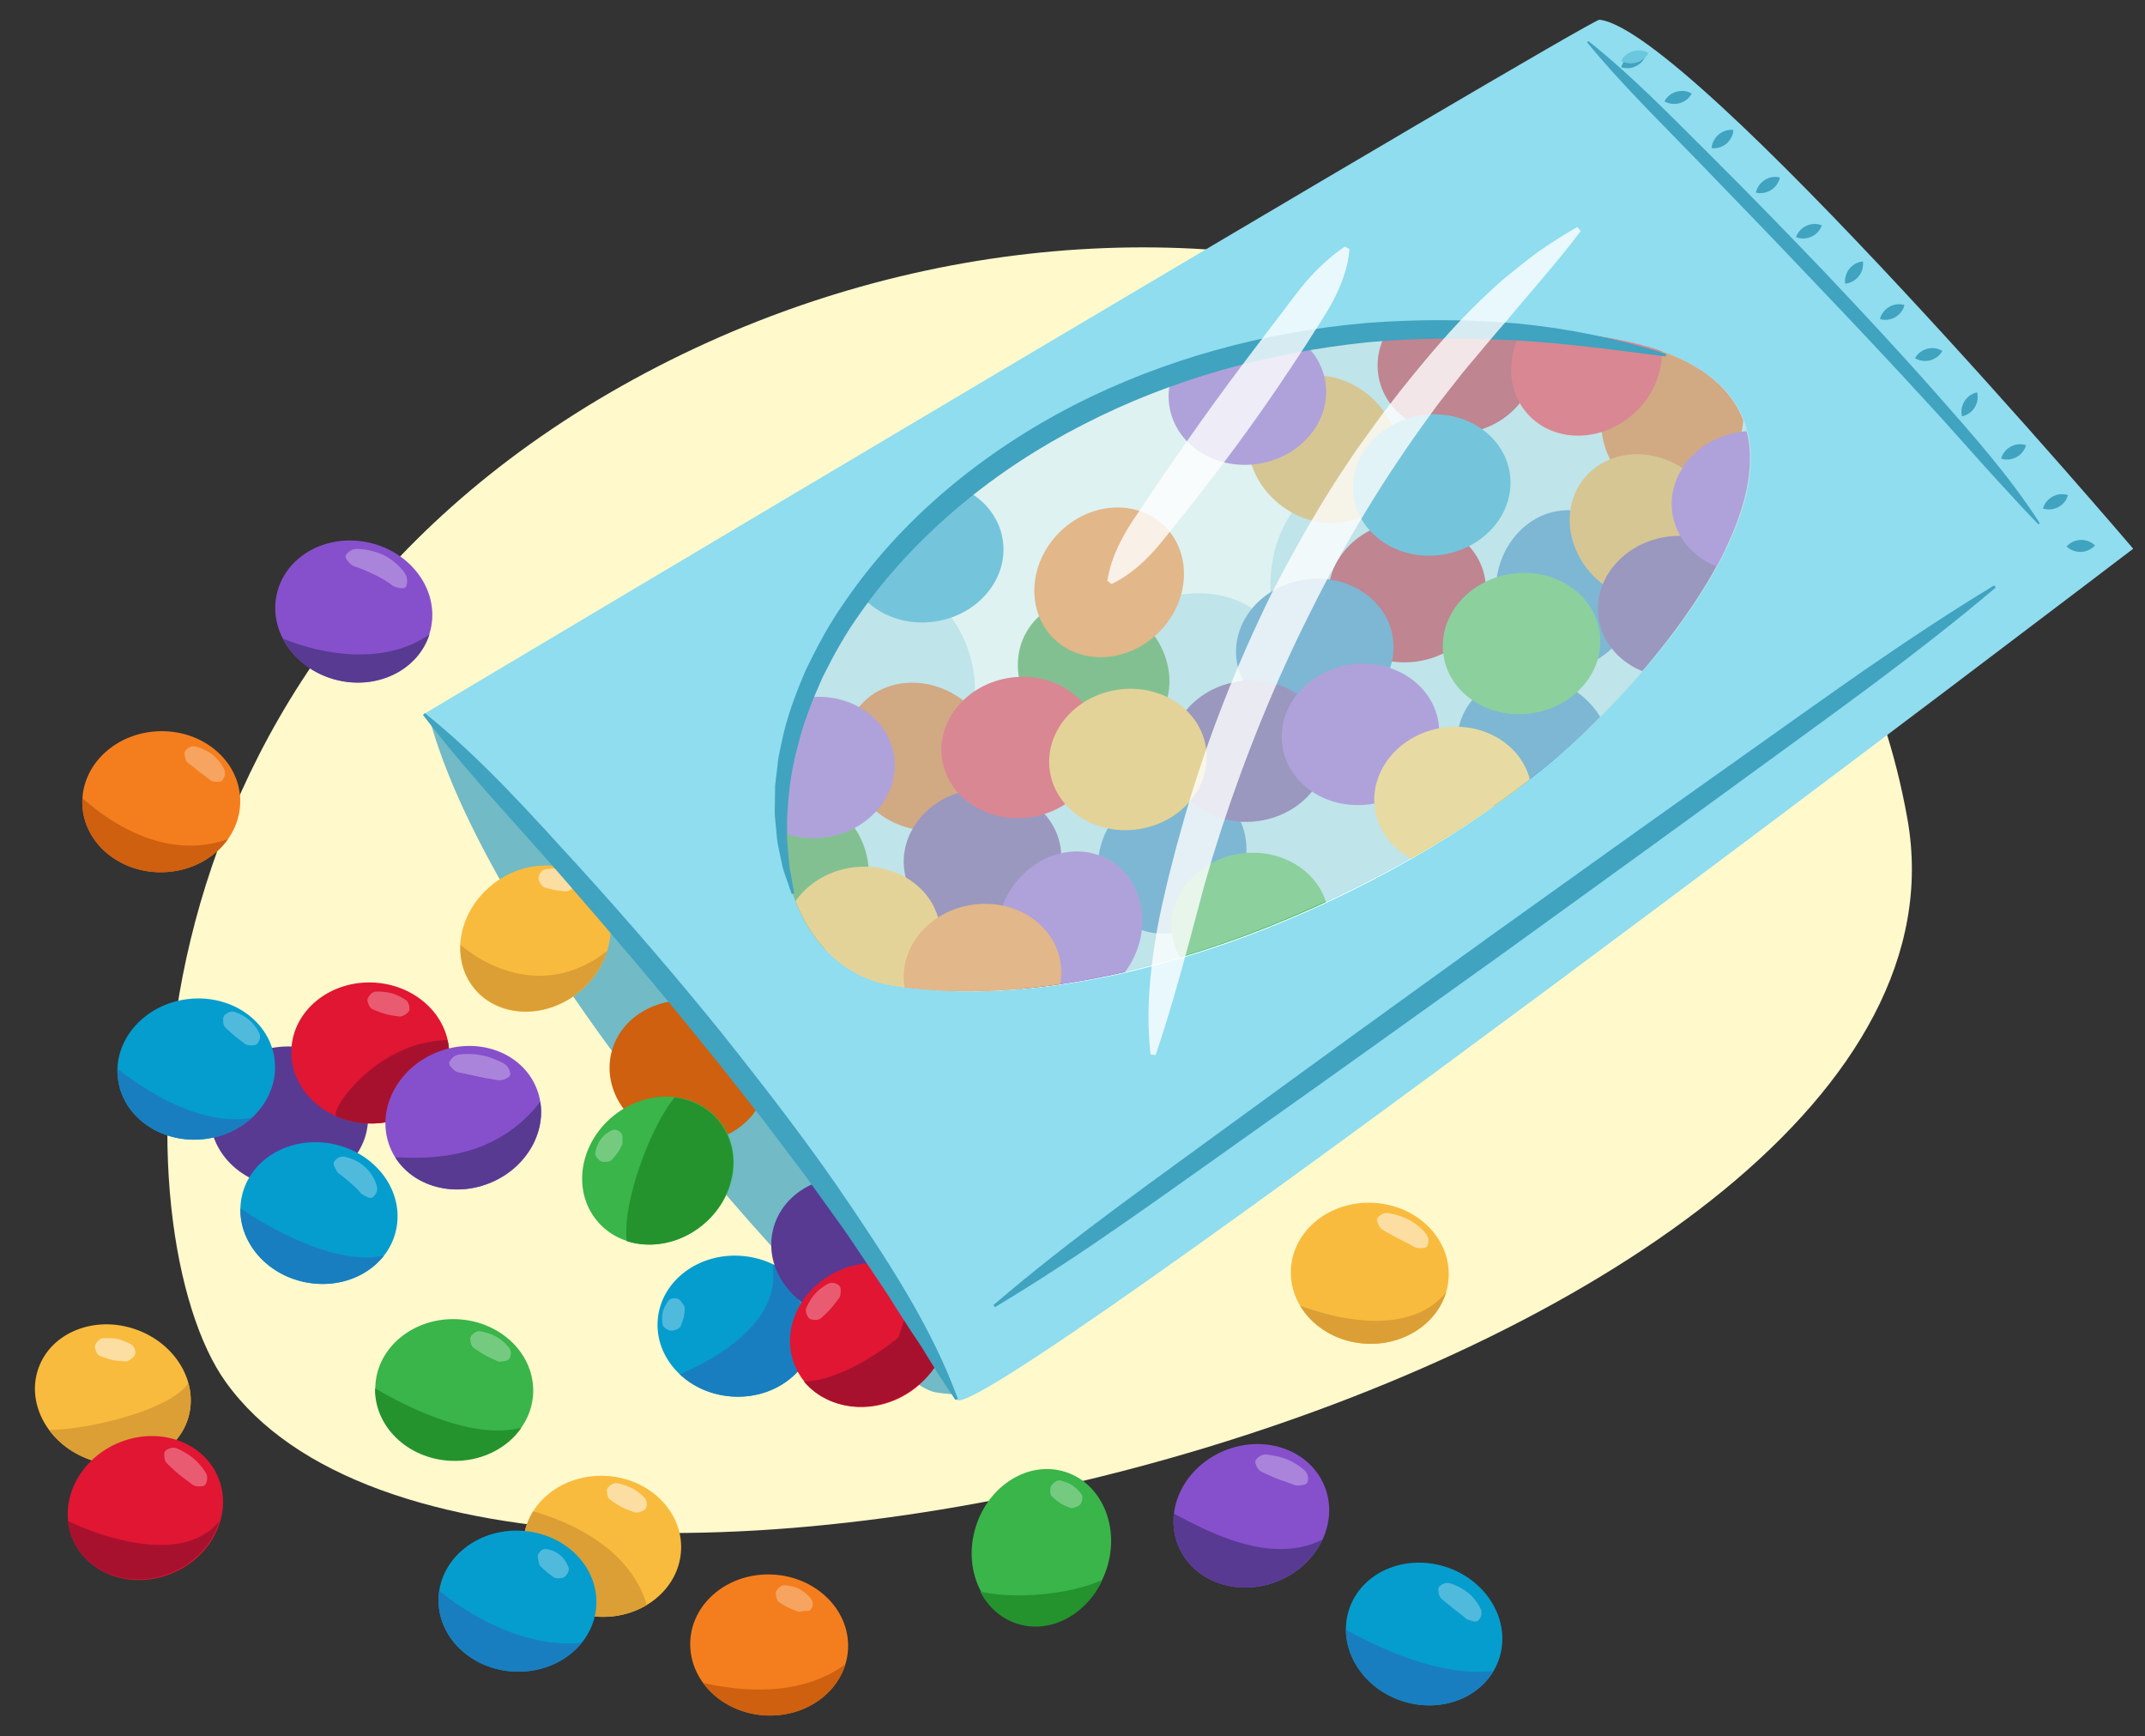 <?xml version="1.0" encoding="utf-8"?>
<!-- Generator: Adobe Illustrator 24.3.0, SVG Export Plug-In . SVG Version: 6.00 Build 0)  -->
<svg version="1.1" xmlns="http://www.w3.org/2000/svg" xmlns:xlink="http://www.w3.org/1999/xlink" x="0px" y="0px" width="360px"
	 height="291.38px" viewBox="0 0 360 291.38" style="enable-background:new 0 0 360 291.38;" xml:space="preserve">
<rect x="0" y="0" width="360" height="291.38" fill="#333333" stroke="none"/>
<g id="manu7_08-03bg">
	<path style="fill:#FFF9CC;" d="M37.85,231.86C20.66,207.83,17.24,113.89,104.3,64.79s199.64-18.49,215.83,72.65
		S83.86,296.18,37.85,231.86z"/>
</g>
<g id="manu7_08-03art">
	<g>
		
			<ellipse transform="matrix(0.052 -0.999 0.999 0.052 -163.557 346.89)" style="fill:#F9BB3D;" cx="101.01" cy="259.63" rx="11.83" ry="13.25"/>
		<g>
			<defs>
				
					<ellipse id="manu7_08-03SVGID_1_" transform="matrix(0.052 -0.999 0.999 0.052 -163.557 346.89)" cx="101.01" cy="259.63" rx="11.83" ry="13.25"/>
			</defs>
			<clipPath id="manu7_08-03SVGID_2_">
				<use xlink:href="#manu7_08-03SVGID_1_"  style="overflow:visible;"/>
			</clipPath>
			<path style="clip-path:url(#manu7_08-03SVGID_2_);fill:#DB9F35;" d="M84.03,252.38c0,0,21.29,2.72,24.84,18.1
				c2.79,12.07-19.64,3.31-21.06-0.24C86.4,266.7,81.67,254.99,84.03,252.38z"/>
		</g>
		<g style="opacity:0.52;">
			<path style="fill:#FFFFFF;" d="M102.01,249.62c1.13-1.14,1.62-0.67,2.26-0.57c0.61,0.17,1.21,0.38,1.78,0.67
				c0.57,0.29,1.09,0.68,1.6,1.12c0.24,0.23,0.53,0.43,0.72,0.75c0.17,0.34,0.28,0.83,0.03,1.54l-0.31,0.31
				c-0.36,0.16-0.6,0.24-0.81,0.31c-0.21,0.05-0.4,0.1-0.54,0.08c-0.3-0.02-0.51-0.17-0.79-0.25c-0.51-0.2-1.04-0.39-1.55-0.65
				c-0.51-0.26-0.99-0.57-1.48-0.91c-0.46-0.4-1.08-0.41-1.06-2L102.01,249.62z"/>
		</g>
	</g>
	<path style="fill:#71BAC6;" d="M163.02,229.9c0,0,4.01,5.37-6.01,3.74c-10.03-1.63-72.48-69.76-84.66-112.09
		c-2.56-13.61,90.52,98.92,90.52,98.92L163.02,229.9z"/>
	<g>
		
			<ellipse transform="matrix(0.085 -0.996 0.996 0.085 -108.409 326.772)" style="fill:#059DCE;" cx="123.63" cy="222.38" rx="11.83" ry="13.25"/>
		<g>
			<defs>
				
					<ellipse id="manu7_08-03SVGID_3_" transform="matrix(0.085 -0.996 0.996 0.085 -108.409 326.772)" cx="123.63" cy="222.38" rx="11.83" ry="13.25"/>
			</defs>
			<clipPath id="manu7_08-03SVGID_4_">
				<use xlink:href="#manu7_08-03SVGID_3_"  style="overflow:visible;"/>
			</clipPath>
			<path style="clip-path:url(#manu7_08-03SVGID_4_);fill:#197EBF;" d="M111.59,231.63c0,0,18.65-6.32,18.17-17.8
				c-0.48-11.48,9.52,17.87,8.28,18.15c-1.24,0.29-16.12,8.31-18.9,6.78C116.36,237.25,111.59,231.63,111.59,231.63z"/>
		</g>
		<g style="opacity:0.3;">
			<path style="fill:#FFFFFF;" d="M112.4,223.27c-1.45-0.58-1.16-1.07-1.26-1.57c-0.03-0.5-0.02-1.01,0.1-1.51
				c0.12-0.5,0.34-0.98,0.63-1.46c0.16-0.23,0.28-0.49,0.55-0.68c0.28-0.17,0.72-0.29,1.41-0.08l0.35,0.26
				c0.43,0.58,0.63,0.84,0.71,1.08c0.06,0.21,0,0.37,0.01,0.56c-0.03,0.37-0.05,0.76-0.13,1.14c-0.09,0.38-0.23,0.77-0.39,1.16
				c-0.23,0.4-0.04,0.8-1.54,1.13L112.4,223.27z"/>
		</g>
	</g>
	
		<ellipse transform="matrix(0.329 -0.944 0.944 0.329 -208.185 174.99)" style="fill:#F9BB3D;" cx="19.02" cy="233.97" rx="11.59" ry="13.25"/>
	<g>
		<defs>
			
				<ellipse id="manu7_08-03SVGID_5_" transform="matrix(0.329 -0.944 0.944 0.329 -208.185 174.99)" cx="19.02" cy="233.97" rx="11.59" ry="13.25"/>
		</defs>
		<clipPath id="manu7_08-03SVGID_6_">
			<use xlink:href="#manu7_08-03SVGID_5_"  style="overflow:visible;"/>
		</clipPath>
		<path style="clip-path:url(#manu7_08-03SVGID_6_);fill:#DB9F35;" d="M6.1,239.47c1.42,1.89,25.08-2.13,26.26-8.99
			c1.18-6.86,5.91,12.78-2.6,15.85c-8.52,3.08-18.93,5.91-21.06,1.18S6.1,239.47,6.1,239.47z"/>
	</g>
	
		<ellipse transform="matrix(0.052 -0.999 0.999 0.052 -141.35 226.111)" style="fill:#583A93;" cx="48.47" cy="187.54" rx="11.83" ry="13.25"/>
	<path style="fill:#E01633;" d="M75.37,177.39c-0.34,6.52-6.54,11.5-13.85,11.12c-4.14-0.22-7.75-2.11-10.04-4.9
		c-1.75-2.13-2.72-4.78-2.57-7.61c0.34-6.52,6.54-11.5,13.85-11.12C70.06,165.27,75.71,170.87,75.37,177.39z"/>
	
		<ellipse transform="matrix(0.23 -0.973 0.973 0.23 -85.907 250.823)" style="fill:#CE600F;" cx="115.48" cy="179.68" rx="11.83" ry="13.25"/>
	
		<ellipse transform="matrix(0.301 -0.954 0.954 0.301 -125.712 348.102)" style="fill:#39B54A;" cx="174.73" cy="259.85" rx="13.25" ry="11.53"/>
	
		<ellipse transform="matrix(0.779 -0.627 0.627 0.779 -78.89 91.203)" style="fill:#F9BB3D;" cx="89.88" cy="157.46" rx="13.25" ry="11.59"/>
	
		<ellipse transform="matrix(0.307 -0.952 0.952 0.307 -95.303 417.449)" style="fill:#059DCE;" cx="238.88" cy="274.14" rx="11.83" ry="13.25"/>
	
		<ellipse transform="matrix(0.208 -0.978 0.978 0.208 -156.795 213.58)" style="fill:#059DCE;" cx="53.56" cy="203.67" rx="11.83" ry="13.25"/>
	
		<ellipse transform="matrix(0.993 -0.116 0.116 0.993 -20.617 5.044)" style="fill:#059DCE;" cx="32.97" cy="179.43" rx="13.25" ry="11.83"/>
	
		<ellipse transform="matrix(0.928 -0.373 0.373 0.928 -79.728 96.868)" style="fill:#8650CC;" cx="210.07" cy="254.15" rx="13.25" ry="11.83"/>
	
		<ellipse transform="matrix(0.226 -0.974 0.974 0.226 -93.72 301.073)" style="fill:#583A93;" cx="142.69" cy="209.54" rx="11.83" ry="13.25"/>
	
		<ellipse transform="matrix(0.914 -0.407 0.407 0.914 -100.767 31.744)" style="fill:#E01633;" cx="24.3" cy="252.96" rx="13.25" ry="11.83"/>
	<g>
		<defs>
			
				<ellipse id="manu7_08-03SVGID_7_" transform="matrix(0.208 -0.978 0.978 0.208 -156.795 213.58)" cx="53.56" cy="203.67" rx="11.83" ry="13.25"/>
		</defs>
		<clipPath id="manu7_08-03SVGID_8_">
			<use xlink:href="#manu7_08-03SVGID_7_"  style="overflow:visible;"/>
		</clipPath>
		<path style="clip-path:url(#manu7_08-03SVGID_8_);fill:#197EBF;" d="M39.18,201.92c1.42,1.18,20.15,14.08,29.14,6.98
			c3.29-2.59-2.24,9.58-8.52,10.65C44.43,222.15,28.84,193.3,39.18,201.92z"/>
	</g>
	<g>
		<defs>
			
				<ellipse id="manu7_08-03SVGID_9_" transform="matrix(0.307 -0.952 0.952 0.307 -95.303 417.449)" cx="238.88" cy="274.14" rx="11.83" ry="13.25"/>
		</defs>
		<clipPath id="manu7_08-03SVGID_10_">
			<use xlink:href="#manu7_08-03SVGID_9_"  style="overflow:visible;"/>
		</clipPath>
		<path style="clip-path:url(#manu7_08-03SVGID_10_);fill:#197EBF;" d="M221.83,270.89c2.13,1.66,19.87,12.81,32.17,8.79
			s-10.17,17.82-13.72,15.22c-3.55-2.6-18.22-8.04-18.22-12.07S221.83,270.89,221.83,270.89z"/>
	</g>
	<g>
		<defs>
			
				<ellipse id="manu7_08-03SVGID_11_" transform="matrix(0.993 -0.116 0.116 0.993 -20.617 5.044)" cx="32.97" cy="179.43" rx="13.25" ry="11.83"/>
		</defs>
		<clipPath id="manu7_08-03SVGID_12_">
			<use xlink:href="#manu7_08-03SVGID_11_"  style="overflow:visible;"/>
		</clipPath>
		<path style="clip-path:url(#manu7_08-03SVGID_12_);fill:#197EBF;" d="M15.44,175.7c0,0,18.33,18.1,31.58,10.05
			c11.14-6.76-11,12.18-21.88,8.99C20.67,193.43,15.44,175.7,15.44,175.7z"/>
	</g>
	<g>
		<path style="fill:none;" d="M52.54,184.74c3.62-3.36,16.55-8.57,22.58-10.2c-1.15-5.23-6.15-9.33-12.36-9.65
			c-7.31-0.38-13.51,4.59-13.85,11.12c-0.15,2.83,0.83,5.48,2.57,7.61C51.81,184.01,52.16,184.38,52.54,184.74z"/>
		<path style="fill:#A8112E;" d="M61.52,188.51c7.31,0.38,13.51-4.59,13.85-11.12c0.05-0.98-0.05-1.93-0.25-2.85
			c-12,0.13-20.12,12.16-18.62,12.81C58.03,188.01,59.72,188.42,61.52,188.51z"/>
	</g>
	<g>
		
			<ellipse transform="matrix(0.928 -0.373 0.373 0.928 -64.382 42.638)" style="fill:#8650CC;" cx="77.82" cy="187.44" rx="13.25" ry="11.83"/>
		<g>
			<defs>
				
					<ellipse id="manu7_08-03SVGID_13_" transform="matrix(0.928 -0.373 0.373 0.928 -64.382 42.638)" cx="77.82" cy="187.44" rx="13.25" ry="11.83"/>
			</defs>
			<clipPath id="manu7_08-03SVGID_14_">
				<use xlink:href="#manu7_08-03SVGID_13_"  style="overflow:visible;"/>
			</clipPath>
			<path style="clip-path:url(#manu7_08-03SVGID_14_);fill:#583A93;" d="M64.89,194.47c-0.12-1.43,19.04,4.3,28.51-13.88
				c8.17-15.7-4.73,24.56-10.65,23.15S65.84,205.82,64.89,194.47z"/>
		</g>
	</g>
	<g>
		<path style="fill:none;" d="M36.83,255.25c0.75-2.52,0.68-5.21-0.42-7.68c-2.66-5.97-10.23-8.39-16.91-5.42
			c-5.55,2.47-8.73,7.88-8.13,13.06C16.52,255.64,30.56,262.9,36.83,255.25z"/>
		<path style="fill:#A8112E;" d="M11.36,255.22c0.12,1.06,0.39,2.11,0.84,3.13c2.66,5.97,10.23,8.39,16.91,5.42
			c3.92-1.74,6.65-4.96,7.71-8.52C30.56,262.9,16.51,257.69,11.36,255.22z"/>
	</g>
	<g>
		<path style="fill:none;" d="M101.92,159.56c1.12-3.63,0.63-7.49-1.72-10.41c-4.02-4.99-11.89-5.31-17.59-0.72
			c-3.34,2.69-5.18,6.47-5.33,10.14C82.14,160.73,92.35,167.09,101.92,159.56z"/>
		<path style="fill:#DB9F35;" d="M77.28,158.57c-0.11,2.59,0.62,5.14,2.28,7.2c4.02,4.99,11.89,5.31,17.59,0.72
			c2.36-1.9,3.97-4.36,4.77-6.93C92.35,167.09,82.59,163,77.28,158.57z"/>
	</g>
	<g>
		<defs>
			
				<ellipse id="manu7_08-03SVGID_15_" transform="matrix(0.928 -0.373 0.373 0.928 -79.728 96.868)" cx="210.07" cy="254.15" rx="13.25" ry="11.83"/>
		</defs>
		<clipPath id="manu7_08-03SVGID_16_">
			<use xlink:href="#manu7_08-03SVGID_15_"  style="overflow:visible;"/>
		</clipPath>
		<path style="clip-path:url(#manu7_08-03SVGID_16_);fill:#583A93;" d="M192.65,252.71c-0.23-3.52,19.56,14.83,32.49,3.47
			c12.93-11.36-9.46,21.77-14.19,17.66C206.22,269.74,193.6,267.22,192.65,252.71z"/>
	</g>
	<g>
		<path style="fill:none;" d="M185.02,265.11c0.26-0.57,0.51-1.16,0.71-1.79c2.21-6.98-0.93-14.19-7-16.11
			c-6.07-1.92-12.78,2.18-14.99,9.16c-1.2,3.79-0.81,7.65,0.76,10.7C170.16,268.41,179.51,267.63,185.02,265.11z"/>
		<path style="fill:#24932E;" d="M164.5,267.07c1.32,2.55,3.47,4.54,6.24,5.41c5.53,1.75,11.58-1.51,14.28-7.37
			C179.51,267.63,170.16,268.41,164.5,267.07z"/>
	</g>
	<g style="opacity:0.3;">
		<path style="fill:#FFFFFF;" d="M75.38,178.32c0.36-0.79,0.86-1.14,1.34-1.29c0.48-0.13,0.96-0.12,1.44-0.16
			c0.96-0.03,1.9,0.05,2.82,0.24c0.92,0.19,1.79,0.52,2.64,0.89c0.42,0.21,0.85,0.37,1.23,0.66c0.36,0.32,0.68,0.78,0.83,1.57
			l-0.17,0.41c-1.31,0.96-2.02,0.58-2.86,0.46c-0.82-0.14-1.62-0.28-2.41-0.44l-2.34-0.52c-0.39-0.1-0.78-0.13-1.17-0.26
			c-0.39-0.15-0.77-0.46-1.27-1.12L75.38,178.32z"/>
	</g>
	<g>
		<g>
			
				<ellipse transform="matrix(0.226 -0.974 0.974 0.226 -54.029 137.261)" style="fill:#8650CC;" cx="59.4" cy="102.65" rx="11.83" ry="13.25"/>
			<g>
				<path style="fill:none;" d="M72.08,106.43c0.08-0.26,0.17-0.52,0.23-0.78c1.48-6.36-3.1-12.86-10.23-14.52
					c-7.13-1.66-14.1,2.16-15.58,8.52c-0.6,2.6-0.19,5.21,0.99,7.51C54.1,109.89,64.66,111.73,72.08,106.43z"/>
				<path style="fill:#583A93;" d="M47.49,107.16c1.7,3.34,5.02,6.03,9.24,7.01c6.83,1.59,13.5-1.85,15.35-7.74
					C64.66,111.73,54.1,109.89,47.49,107.16z"/>
			</g>
		</g>
		<g style="opacity:0.3;">
			<path style="fill:#FFFFFF;" d="M58.01,93.18c0.53-0.71,1.11-0.99,1.66-1.06c0.55-0.05,1.08,0.05,1.62,0.1
				c1.07,0.16,2.14,0.47,3.14,0.96c1,0.48,1.91,1.19,2.69,2c0.38,0.42,0.77,0.82,1.01,1.35c0.14,0.25,0.18,0.56,0.2,0.88
				c0,0.33-0.03,0.67-0.19,1.07l-0.37,0.24c-0.87,0-1.31-0.19-1.74-0.37c-0.2-0.1-0.36-0.23-0.52-0.37l-0.52-0.35
				c-0.69-0.46-1.41-0.85-2.16-1.2c-0.74-0.36-1.51-0.72-2.33-1.03c-0.4-0.17-0.83-0.27-1.24-0.46c-0.41-0.22-0.8-0.58-1.24-1.32
				V93.18z"/>
		</g>
	</g>
	<g style="opacity:0.3;">
		<path style="fill:#FFFFFF;" d="M210.76,244.96c1.12-1.27,1.88-0.82,2.71-0.75c0.82,0.14,1.63,0.34,2.42,0.64
			c0.79,0.3,1.55,0.74,2.28,1.26c0.35,0.27,0.75,0.54,1.04,0.93c0.15,0.21,0.24,0.48,0.3,0.76c0.04,0.32,0.04,0.65-0.1,1.02
			l-0.34,0.28c-0.41,0.09-0.68,0.13-0.91,0.16c-0.24,0.02-0.46,0.05-0.62,0.01c-0.35-0.06-0.61-0.24-0.95-0.33l-2.01-0.71
			c-0.68-0.26-1.36-0.57-2.05-0.88c-0.68-0.38-1.44-0.34-1.86-1.95L210.76,244.96z"/>
	</g>
	<g style="opacity:0.3;">
		<path style="fill:#FFFFFF;" d="M56,195.11c0.37-0.74,1.02-1.01,1.51-1.01c0.26-0.01,0.5,0.05,0.72,0.11
			c0.24,0.06,0.46,0.13,0.68,0.21c0.87,0.32,1.66,0.78,2.34,1.39c0.67,0.61,1.23,1.36,1.64,2.23c0.18,0.45,0.39,0.9,0.41,1.42
			c-0.01,0.53-0.23,1.13-0.91,1.54h-0.44l-0.81-0.39c-0.21-0.11-0.37-0.19-0.48-0.28c-0.13-0.09-0.2-0.2-0.28-0.31l-0.27-0.31
			c-0.37-0.42-0.83-0.81-1.28-1.2c-0.45-0.4-0.91-0.8-1.38-1.16c-0.23-0.2-0.49-0.32-0.7-0.51c-0.23-0.23-0.34-0.57-0.72-1.3
			L56,195.11z"/>
	</g>
	<g style="opacity:0.3;">
		<path style="fill:#FFFFFF;" d="M37.65,170.37c1.22-1.07,1.74-0.51,2.38-0.31c0.62,0.27,1.22,0.61,1.76,1.06
			c0.53,0.45,0.99,1.01,1.38,1.62c0.17,0.33,0.4,0.61,0.46,1.01c0.06,0.39-0.04,0.89-0.51,1.46l-0.4,0.19
			c-0.76,0.04-1.12-0.01-1.42-0.12c-0.25-0.12-0.41-0.3-0.62-0.45c-0.4-0.31-0.82-0.6-1.22-0.93c-0.4-0.33-0.79-0.7-1.19-1.07
			c-0.19-0.21-0.42-0.36-0.6-0.6c-0.17-0.27-0.25-0.68-0.21-1.46L37.65,170.37z"/>
	</g>
	<g>
		
			<ellipse transform="matrix(0.052 -0.999 0.999 0.052 -186.226 341.407)" style="fill:#059DCE;" cx="86.79" cy="268.83" rx="11.83" ry="13.25"/>
		<g>
			<defs>
				
					<ellipse id="manu7_08-03SVGID_17_" transform="matrix(0.052 -0.999 0.999 0.052 -186.226 341.407)" cx="86.79" cy="268.83" rx="11.83" ry="13.25"/>
			</defs>
			<clipPath id="manu7_08-03SVGID_18_">
				<use xlink:href="#manu7_08-03SVGID_17_"  style="overflow:visible;"/>
			</clipPath>
			<path style="clip-path:url(#manu7_08-03SVGID_18_);fill:#197EBF;" d="M71.26,264.57c1.66,2.37,17.74,15.61,31.7,9.7
				c7.93-3.36-5.91,16.56-13.48,12.07c-7.57-4.49-22.47-6.86-21.29-13.48s3.08-6.62,3.08-6.62V264.57z"/>
		</g>
		<g style="opacity:0.3;">
			<path style="fill:#FFFFFF;" d="M90.26,260.96c0.34-0.71,0.76-0.97,1.11-1.02c0.35-0.03,0.66,0.08,0.99,0.15
				c0.63,0.18,1.21,0.49,1.69,0.9c0.48,0.41,0.83,0.92,1.11,1.45c0.12,0.27,0.27,0.52,0.31,0.83c0,0.33-0.13,0.73-0.6,1.28
				l-0.39,0.21c-1.43,0.26-1.53-0.1-1.88-0.34c-0.32-0.24-0.63-0.45-0.89-0.67c-0.26-0.22-0.49-0.46-0.74-0.69
				c-0.12-0.14-0.26-0.21-0.38-0.37c-0.12-0.19-0.17-0.54-0.32-1.28V260.96z"/>
		</g>
	</g>
	<g style="opacity:0.3;">
		<path style="fill:#FFFFFF;" d="M241.56,266.2c1.32-1.02,1.93-0.43,2.68-0.18c0.73,0.31,1.43,0.7,2.08,1.21
			c0.65,0.51,1.23,1.14,1.71,1.9c0.12,0.18,0.24,0.38,0.34,0.6c0.1,0.22,0.22,0.4,0.25,0.67c0.08,0.49-0.05,1.11-0.62,1.63
			l-0.43,0.09c-0.4-0.09-0.66-0.16-0.87-0.22c-0.2-0.06-0.41-0.11-0.52-0.19c-0.26-0.15-0.39-0.36-0.64-0.53
			c-0.43-0.37-0.94-0.72-1.44-1.11l-1.53-1.25c-0.25-0.24-0.54-0.41-0.78-0.68c-0.23-0.29-0.38-0.74-0.4-1.54L241.56,266.2z"/>
	</g>
	<g style="opacity:0.3;">
		<path style="fill:#FFFFFF;" d="M176.54,249.14c1.11-1.1,1.46-0.65,1.98-0.55c0.49,0.16,0.97,0.36,1.4,0.63
			c0.44,0.28,0.83,0.64,1.19,1.04c0.17,0.22,0.38,0.38,0.49,0.68c0.1,0.3,0.1,0.74-0.2,1.39l-0.31,0.31
			c-0.65,0.33-0.99,0.43-1.27,0.43c-0.25-0.02-0.43-0.14-0.64-0.21c-0.4-0.17-0.82-0.35-1.19-0.58c-0.38-0.24-0.73-0.53-1.08-0.84
			c-0.32-0.38-0.82-0.37-0.57-1.91L176.54,249.14z"/>
	</g>
	<g>
		
			<ellipse transform="matrix(0.052 -0.999 0.999 0.052 4.314 432.233)" style="fill:#F9BB3D;" cx="229.92" cy="213.84" rx="11.83" ry="13.25"/>
		<g>
			<defs>
				
					<ellipse id="manu7_08-03SVGID_19_" transform="matrix(0.052 -0.999 0.999 0.052 4.314 432.233)" cx="229.92" cy="213.84" rx="11.83" ry="13.25"/>
			</defs>
			<clipPath id="manu7_08-03SVGID_20_">
				<use xlink:href="#manu7_08-03SVGID_19_"  style="overflow:visible;"/>
			</clipPath>
			<path style="clip-path:url(#manu7_08-03SVGID_20_);fill:#DB9F35;" d="M209.47,214.15c1.89,3.31,30.76,16.56,35.96-2.84
				c3.13-11.65,5.68,22.24-3.79,19.4c-9.46-2.84-31.7,0.95-31.23-5.68S209.47,214.15,209.47,214.15z"/>
		</g>
		<g style="opacity:0.52;">
			<path style="fill:#FFFFFF;" d="M231.21,204.32c1.21-1.2,1.98-0.69,2.82-0.54c0.83,0.22,1.65,0.5,2.43,0.91
				c0.78,0.42,1.51,0.94,2.18,1.59c0.17,0.15,0.32,0.34,0.48,0.51c0.16,0.17,0.32,0.35,0.42,0.58c0.22,0.44,0.3,1.05-0.01,1.77
				l-0.36,0.25c-0.8,0.09-1.21,0.06-1.58-0.05c-0.33-0.13-0.6-0.33-0.91-0.49c-0.6-0.34-1.26-0.62-1.9-0.96l-1.95-1.07
				c-0.32-0.21-0.67-0.34-0.99-0.59c-0.31-0.26-0.57-0.69-0.75-1.49L231.21,204.32z"/>
		</g>
	</g>
	<g>
		
			<ellipse transform="matrix(1 -0.028 0.028 1 -3.71 0.799)" style="fill:#F47E1E;" cx="27.01" cy="134.49" rx="13.25" ry="11.83"/>
		<g>
			<defs>
				
					<ellipse id="manu7_08-03SVGID_21_" transform="matrix(1 -0.028 0.028 1 -3.71 0.799)" cx="27.01" cy="134.49" rx="13.25" ry="11.83"/>
			</defs>
			<clipPath id="manu7_08-03SVGID_22_">
				<use xlink:href="#manu7_08-03SVGID_21_"  style="overflow:visible;"/>
			</clipPath>
			<path style="clip-path:url(#manu7_08-03SVGID_22_);fill:#CE600F;" d="M10.58,130.67c0,0,13.66,16.47,29.24,9.52s-9.64,15.96-15.32,10.25
				C18.83,144.72,11.41,152.91,10.58,130.67z"/>
		</g>
		<g style="opacity:0.3;">
			<path style="fill:#FFFFFF;" d="M31.09,125.97c0.56-0.58,1.04-0.75,1.44-0.74c0.39,0.03,0.73,0.19,1.1,0.3
				c0.71,0.26,1.4,0.62,2.01,1.1c0.62,0.47,1.14,1.08,1.57,1.74c0.2,0.34,0.44,0.66,0.53,1.07c0.09,0.41,0,0.93-0.44,1.54l-0.39,0.2
				c-0.78,0.04-1.15-0.05-1.47-0.17c-0.15-0.07-0.25-0.16-0.35-0.26l-0.33-0.26l-1.33-0.99l-1.34-1.07c-0.22-0.2-0.48-0.34-0.7-0.57
				c-0.21-0.26-0.35-0.67-0.43-1.45L31.09,125.97z"/>
		</g>
	</g>
	<g style="opacity:0.52;">
		<path style="fill:#FFFFFF;" d="M15.98,225.68c0.77-1.39,1.33-1.07,1.93-1.14c0.6,0,1.19,0.03,1.78,0.15
			c0.59,0.12,1.16,0.35,1.74,0.61c0.28,0.16,0.59,0.26,0.85,0.51c0.25,0.28,0.49,0.72,0.41,1.47l-0.23,0.38
			c-0.31,0.25-0.49,0.4-0.67,0.53c-0.18,0.11-0.34,0.21-0.47,0.24c-0.28,0.06-0.51-0.01-0.78-0.01c-0.52-0.04-1.06-0.08-1.59-0.19
			c-0.53-0.11-1.05-0.28-1.58-0.47c-0.52-0.26-1.09-0.11-1.45-1.65L15.98,225.68z"/>
	</g>
	<g style="opacity:0.52;">
		<path style="fill:#FFFFFF;" d="M90.36,147.33c0.17-0.76,0.45-1.12,0.73-1.29c0.29-0.15,0.6-0.16,0.9-0.23
			c0.61-0.09,1.24-0.1,1.86,0.01c0.62,0.11,1.23,0.38,1.79,0.72c0.27,0.19,0.56,0.33,0.77,0.63c0.2,0.29,0.29,0.76,0.11,1.46
			l-0.26,0.35c-0.62,0.42-0.93,0.55-1.21,0.61c-0.25,0.03-0.43-0.05-0.64-0.06c-0.41-0.05-0.81-0.09-1.22-0.16
			c-0.41-0.07-0.82-0.19-1.26-0.3c-0.22-0.08-0.44-0.08-0.67-0.2c-0.23-0.14-0.48-0.45-0.83-1.12L90.36,147.33z"/>
	</g>
	<g style="opacity:0.3;">
		<path style="fill:#FFFFFF;" d="M27.81,243.38c1.41-0.89,1.95-0.25,2.67,0.05c0.69,0.36,1.35,0.77,1.96,1.27
			c0.6,0.5,1.14,1.1,1.62,1.74c0.22,0.35,0.5,0.63,0.64,1.05c0.13,0.41,0.13,0.94-0.2,1.64l-0.36,0.25
			c-0.78,0.11-1.2,0.04-1.56-0.09c-0.32-0.15-0.56-0.39-0.83-0.58c-0.54-0.4-1.09-0.79-1.62-1.22c-0.53-0.43-1.03-0.9-1.54-1.38
			c-0.24-0.26-0.52-0.46-0.74-0.76c-0.21-0.32-0.33-0.78-0.27-1.58L27.81,243.38z"/>
	</g>
	<g>
		<g>
			
				<ellipse transform="matrix(0.914 -0.407 0.407 0.914 -78.511 78.522)" style="fill:#E01633;" cx="145.49" cy="223.98" rx="13.25" ry="11.83"/>
			<path style="fill:none;" d="M134.9,231.79c3.91,0.15,13.54-0.77,23.27-11.51c-0.15-0.57-0.33-1.14-0.57-1.69
				c-2.66-5.97-10.23-8.39-16.91-5.42c-6.68,2.98-9.95,10.23-7.29,16.19C133.79,230.26,134.3,231.06,134.9,231.79z"/>
			<path style="fill:#A8112E;" d="M157.68,217.89c-0.31,0.35-0.63,0.68-0.94,1.02c0.44-3.05-0.53-5.91-2.53-3.54
				c-1.26,1.5-2.44,6.23-3.42,9.06c-6.95,5.59-12.93,7.47-15.89,7.36c3.4,4.14,9.72,5.53,15.4,3
				C156.37,232.09,161.31,225.62,157.68,217.89z"/>
		</g>
		<g style="opacity:0.3;">
			<path style="fill:#FFFFFF;" d="M135.73,221.17c-0.91-1.34-0.32-1.77-0.07-2.39c0.31-0.59,0.67-1.16,1.12-1.66
				c0.46-0.51,0.99-0.95,1.6-1.34c0.32-0.18,0.6-0.41,0.99-0.49c0.39-0.07,0.9-0.01,1.5,0.45l0.2,0.39
				c0.05,0.76,0.02,1.12-0.08,1.42c-0.11,0.27-0.31,0.43-0.46,0.66c-0.33,0.42-0.65,0.88-1.02,1.3c-0.37,0.42-0.78,0.82-1.21,1.23
				c-0.49,0.37-0.61,0.96-2.18,0.67L135.73,221.17z"/>
		</g>
	</g>
	<g>
		
			<ellipse transform="matrix(0.052 -0.999 0.999 0.052 -160.81 297.167)" style="fill:#39B54A;" cx="76.18" cy="233.32" rx="11.83" ry="13.25"/>
		<g>
			<path style="fill:none;" d="M87.5,239.58c1.11-1.62,1.8-3.52,1.91-5.57c0.34-6.52-5.3-12.12-12.61-12.51
				c-7.31-0.38-13.51,4.59-13.85,11.12c-0.01,0.12,0,0.23,0,0.34C68.28,236.11,79.34,241.71,87.5,239.58z"/>
			<path style="fill:#24932E;" d="M62.95,232.97c-0.13,6.37,5.43,11.79,12.61,12.16c5.01,0.26,9.51-2,11.94-5.55
				C79.34,241.71,68.28,236.11,62.95,232.97z"/>
		</g>
		<g style="opacity:0.3;">
			<path style="fill:#FFFFFF;" d="M79.06,224.17c1.1-1.19,1.66-0.71,2.32-0.61c0.65,0.17,1.28,0.4,1.88,0.73
				c0.6,0.33,1.16,0.76,1.67,1.29c0.24,0.27,0.53,0.52,0.7,0.89c0.15,0.38,0.2,0.91-0.16,1.57l-0.36,0.26
				c-0.74,0.17-1.09,0.23-1.4,0.18c-0.28-0.05-0.47-0.21-0.72-0.31c-0.47-0.23-0.98-0.44-1.47-0.7c-0.49-0.27-0.97-0.58-1.46-0.91
				c-0.47-0.39-1.07-0.38-1.14-1.97L79.06,224.17z"/>
		</g>
	</g>
	<g>
		
			<ellipse transform="matrix(0.781 -0.625 0.625 0.781 -98.541 111.954)" style="fill:#39B54A;" cx="110.34" cy="196.46" rx="13.25" ry="11.83"/>
		<g>
			<path style="fill:none;" d="M122.01,190.34c-0.35-0.76-0.79-1.48-1.33-2.15c-0.73-0.91-1.59-1.67-2.53-2.28
				C119.45,187.18,120.76,188.72,122.01,190.34z"/>
			<path style="fill:none;" d="M110.06,184.17c-2.47,0.32-4.95,1.33-7.11,3.05c-5.71,4.57-7.04,12.41-2.96,17.51
				c0.62,0.78,1.34,1.43,2.12,1.99C103.28,201.2,106.28,188.54,110.06,184.17z"/>
		</g>
		<g>
			<path style="fill:none;" d="M113.21,184.17c0.02,0,0.04,0,0.06-0.01c-3.45-0.42-7.21,0.57-10.32,3.06
				c-5.71,4.57-7.04,12.41-2.96,17.51c1.37,1.72,3.19,2.89,5.21,3.54C104.35,201.6,109.53,188.44,113.21,184.17z"/>
			<path style="fill:#24932E;" d="M105.2,208.28c3.97,1.27,8.74,0.46,12.53-2.58c5.71-4.57,7.04-12.41,2.96-17.51
				c-1.86-2.33-4.52-3.67-7.41-4.02c-0.02,0-0.04,0-0.06,0.01C109.53,188.44,104.35,201.6,105.2,208.28z"/>
		</g>
		<g style="opacity:0.3;">
			<path style="fill:#FFFFFF;" d="M100.74,194.82c-1.22-0.99-0.77-1.44-0.69-1.99c0.15-0.54,0.37-1.06,0.7-1.55
				c0.34-0.48,0.78-0.92,1.35-1.28c0.13-0.09,0.29-0.17,0.44-0.25c0.15-0.08,0.3-0.16,0.5-0.17c0.37-0.04,0.87,0.11,1.31,0.68
				l0.12,0.42c-0.01,0.74,0.03,1.05,0,1.28c-0.03,0.19-0.14,0.28-0.21,0.45c-0.16,0.28-0.32,0.61-0.53,0.92
				c-0.21,0.31-0.48,0.62-0.75,0.95c-0.16,0.15-0.26,0.34-0.46,0.49c-0.22,0.14-0.61,0.21-1.36,0.19L100.74,194.82z"/>
		</g>
	</g>
	<g style="opacity:0.3;">
		<path style="fill:#FFFFFF;" d="M61.72,167.51c0.79-1.41,1.43-1.06,2.08-1.11c0.65,0.02,1.29,0.1,1.91,0.27
			c0.62,0.17,1.22,0.44,1.79,0.76c0.28,0.18,0.58,0.29,0.82,0.56c0.23,0.28,0.41,0.7,0.4,1.44l-0.18,0.4
			c-0.56,0.51-0.93,0.67-1.26,0.74c-0.32,0.04-0.58-0.06-0.87-0.08c-0.56-0.09-1.12-0.17-1.66-0.32c-0.54-0.15-1.07-0.34-1.6-0.55
			c-0.53-0.28-1.08-0.13-1.49-1.66L61.72,167.51z"/>
	</g>
	<g>
		
			<ellipse transform="matrix(0.052 -0.999 0.999 0.052 -153.553 390.587)" style="fill:#F47E1E;" cx="129.04" cy="276.21" rx="11.83" ry="13.25"/>
		<g>
			<defs>
				
					<ellipse id="manu7_08-03SVGID_23_" transform="matrix(0.052 -0.999 0.999 0.052 -153.553 390.587)" cx="129.04" cy="276.21" rx="11.83" ry="13.25"/>
			</defs>
			<clipPath id="manu7_08-03SVGID_24_">
				<use xlink:href="#manu7_08-03SVGID_23_"  style="overflow:visible;"/>
			</clipPath>
			<path style="clip-path:url(#manu7_08-03SVGID_24_);fill:#CE600F;" d="M110.14,279.94c0,0,23.66,10.41,35.49-4.26
				c11.83-14.67-8.04,20.35-11.83,17.98S111.56,294.14,110.14,279.94z"/>
		</g>
		<g style="opacity:0.3;">
			<path style="fill:#FFFFFF;" d="M130.3,266.95c0.92-1.29,1.44-0.89,2.03-0.86c0.58,0.1,1.16,0.25,1.72,0.51
				c0.56,0.27,1.09,0.65,1.6,1.16l0.37,0.42c0.13,0.16,0.25,0.34,0.32,0.54c0.08,0.21,0.08,0.51,0.03,0.76
				c-0.07,0.28-0.23,0.59-0.54,0.79l-0.43,0.07c-0.4-0.05-0.61-0.01-0.8,0.03c-0.2,0.03-0.32,0.09-0.41,0.09
				c-0.12,0.01-0.17-0.01-0.24-0.04l-0.25-0.09c-0.36-0.13-0.77-0.27-1.18-0.46c-0.42-0.19-0.84-0.44-1.27-0.7
				c-0.42-0.33-0.93-0.24-1.05-1.8L130.3,266.95z"/>
		</g>
	</g>
	<g>
		<g>
			<g>
				<path style="fill:#8FDDEF;" d="M71.14,119.82c0,0,65.49,66.18,89.42,115.01c2.76,5.62,197.46-142.75,197.46-142.75
					S283.81,4.99,268.44,3.31C266.89,3.14,71.14,119.82,71.14,119.82z"/>
				<g>
					<path style="fill:#40A3BF;" d="M266.56,6.88c7.29,5.78,13.71,12.44,20.27,18.95c6.55,6.52,13.01,13.15,19.4,19.84
						c6.36,6.72,12.67,13.49,18.79,20.43c6.12,6.94,12.3,13.87,17.32,21.71l-0.23,0.18c-1.63-1.66-3.21-3.35-4.75-5.06
						c-1.57-1.69-3.13-3.39-4.67-5.11c-3.09-3.42-6.12-6.9-9.26-10.28c-6.23-6.81-12.56-13.53-18.94-20.2
						c-6.34-6.71-12.77-13.34-19.19-19.98c-6.41-6.65-13.04-13.08-18.94-20.26L266.56,6.88z"/>
				</g>
				<g>
					<path style="fill:#40A3BF;" d="M166.73,219c13.13-11.26,27.27-21.14,41.17-31.33c13.92-10.17,27.9-20.25,41.88-30.34
						c14.02-10.03,28.03-20.07,42.11-30.03c7.04-4.98,14.04-10,21.12-14.92c7.1-4.89,14.28-9.67,21.68-14.15l0.26,0.36
						c-6.6,5.59-13.42,10.87-20.31,16.04c-6.91,5.15-13.91,10.19-20.87,15.27c-13.92,10.17-27.9,20.26-41.87,30.35
						c-14.02,10.03-28.02,20.08-42.1,30.04c-14.09,9.93-27.95,20.19-42.81,29.05L166.73,219z"/>
				</g>
			</g>
			<g>
				<defs>
					<path id="manu7_08-03SVGID_25_" d="M71.14,119.82c0,0,65.49,66.18,89.42,115.01c2.76,5.62,197.46-142.75,197.46-142.75
						S283.81,4.99,268.44,3.31C266.89,3.14,71.14,119.82,71.14,119.82z"/>
				</defs>
				<clipPath id="manu7_08-03SVGID_26_">
					<use xlink:href="#manu7_08-03SVGID_25_"  style="overflow:visible;"/>
				</clipPath>
				<path style="clip-path:url(#manu7_08-03SVGID_26_);fill:#EBFFFF;" d="M150.08,165.43c36.54,5.61,83.28-14.88,110.02-37.33
					c22.54-18.93,73.31-79.67-23.45-72.03C123.44,65.01,113.53,159.82,150.08,165.43z"/>
			</g>
			<g>
				<path style="fill:#40A3BF;" d="M279.35,17c0.27-0.51,0.59-0.82,0.93-1.08c0.34-0.25,0.7-0.42,1.08-0.53
					c0.38-0.11,0.78-0.15,1.2-0.12c0.42,0.04,0.86,0.14,1.36,0.43c-0.27,0.51-0.59,0.82-0.93,1.08c-0.34,0.25-0.7,0.42-1.09,0.53
					c-0.38,0.11-0.78,0.15-1.2,0.12C280.28,17.39,279.84,17.29,279.35,17z"/>
			</g>
			<g>
				<path style="fill:#40A3BF;" d="M272.09,11.28c0.16-0.55,0.41-0.92,0.69-1.25c0.28-0.31,0.6-0.56,0.95-0.74
					c0.35-0.19,0.73-0.31,1.15-0.36c0.42-0.04,0.87-0.04,1.42,0.14c-0.16,0.56-0.41,0.92-0.69,1.25c-0.28,0.31-0.6,0.56-0.95,0.74
					c-0.35,0.18-0.73,0.31-1.15,0.36C273.09,11.46,272.64,11.46,272.09,11.28z"/>
			</g>
			<g>
				<path style="fill:#40A3BF;" d="M287.27,24.86c0.04-0.57,0.21-0.99,0.41-1.36c0.21-0.37,0.47-0.67,0.77-0.93
					c0.3-0.26,0.65-0.46,1.05-0.6c0.41-0.13,0.84-0.23,1.42-0.16c-0.03,0.58-0.2,0.99-0.41,1.37c-0.21,0.37-0.47,0.67-0.77,0.93
					c-0.3,0.25-0.65,0.46-1.05,0.6C288.28,24.83,287.84,24.92,287.27,24.86z"/>
			</g>
			<g>
				<path style="fill:#40A3BF;" d="M294.7,32.32c0.11-0.56,0.34-0.95,0.59-1.3c0.26-0.34,0.56-0.6,0.89-0.82
					c0.33-0.21,0.71-0.37,1.12-0.45c0.42-0.08,0.87-0.11,1.42,0.03c-0.11,0.57-0.34,0.95-0.59,1.3c-0.26,0.34-0.56,0.6-0.89,0.81
					c-0.34,0.21-0.71,0.36-1.12,0.45C295.71,32.42,295.26,32.46,294.7,32.32z"/>
			</g>
			<g>
				<path style="fill:#40A3BF;" d="M301.43,39.79c0.19-0.54,0.46-0.9,0.76-1.21c0.3-0.3,0.63-0.52,0.99-0.69
					c0.36-0.17,0.75-0.27,1.17-0.3c0.43-0.02,0.87,0.01,1.41,0.22c-0.19,0.55-0.46,0.9-0.75,1.21c-0.3,0.3-0.63,0.52-0.99,0.69
					c-0.36,0.16-0.75,0.27-1.17,0.3C302.41,40.03,301.96,40.01,301.43,39.79z"/>
			</g>
			<g>
				<path style="fill:#40A3BF;" d="M309.68,47.6c-0.08-0.57,0-1.01,0.13-1.42c0.13-0.4,0.32-0.75,0.57-1.07
					c0.25-0.31,0.55-0.58,0.91-0.8c0.37-0.21,0.78-0.39,1.36-0.44c0.08,0.57,0,1.01-0.12,1.42c-0.13,0.4-0.32,0.75-0.57,1.06
					c-0.25,0.31-0.55,0.58-0.91,0.8C310.66,47.37,310.25,47.55,309.68,47.6z"/>
			</g>
			<g>
				<path style="fill:#40A3BF;" d="M315.52,53.54c0.14-0.56,0.38-0.94,0.64-1.27c0.27-0.32,0.58-0.58,0.92-0.78
					c0.34-0.2,0.72-0.34,1.14-0.4c0.42-0.06,0.87-0.07,1.42,0.09c-0.14,0.56-0.38,0.94-0.64,1.27c-0.27,0.32-0.58,0.58-0.93,0.78
					c-0.34,0.2-0.72,0.33-1.14,0.4C316.52,53.69,316.07,53.71,315.52,53.54z"/>
			</g>
			<g>
				<path style="fill:#40A3BF;" d="M321.4,60.1c0.28-0.5,0.61-0.81,0.95-1.06c0.35-0.24,0.71-0.41,1.09-0.51
					c0.38-0.1,0.78-0.14,1.2-0.1c0.42,0.05,0.86,0.15,1.35,0.45c-0.28,0.51-0.6,0.81-0.95,1.07c-0.35,0.24-0.71,0.41-1.09,0.51
					c-0.38,0.1-0.78,0.14-1.2,0.1C322.33,60.5,321.89,60.4,321.4,60.1z"/>
			</g>
			<g>
				<path style="fill:#40A3BF;" d="M329.29,69.86c-0.14-0.56-0.11-1-0.03-1.42c0.09-0.41,0.24-0.79,0.45-1.12
					c0.21-0.34,0.48-0.64,0.81-0.89c0.34-0.25,0.73-0.48,1.3-0.59c0.14,0.56,0.11,1,0.04,1.42c-0.09,0.41-0.24,0.79-0.45,1.12
					c-0.21,0.34-0.48,0.63-0.81,0.89C330.24,69.52,329.85,69.75,329.29,69.86z"/>
			</g>
			<g>
				<path style="fill:#40A3BF;" d="M335.85,76.96c0.15-0.55,0.4-0.93,0.67-1.25c0.28-0.32,0.59-0.57,0.94-0.76
					c0.35-0.19,0.73-0.32,1.15-0.38c0.42-0.05,0.87-0.05,1.42,0.13c-0.15,0.56-0.4,0.93-0.67,1.26c-0.28,0.32-0.59,0.57-0.94,0.75
					c-0.35,0.19-0.73,0.32-1.15,0.38C336.84,77.13,336.4,77.14,335.85,76.96z"/>
			</g>
			<g>
				<path style="fill:#40A3BF;" d="M342.88,85.33c0.15-0.55,0.4-0.93,0.68-1.25c0.28-0.32,0.6-0.56,0.94-0.75
					c0.35-0.19,0.73-0.32,1.15-0.38c0.42-0.05,0.87-0.05,1.42,0.13c-0.15,0.56-0.4,0.93-0.67,1.26c-0.28,0.32-0.6,0.56-0.95,0.75
					c-0.35,0.19-0.73,0.31-1.15,0.37C343.87,85.5,343.42,85.51,342.88,85.33z"/>
			</g>
			<g>
				<path style="fill:#40A3BF;" d="M346.84,91.7c0.38-0.43,0.77-0.65,1.16-0.83c0.39-0.16,0.78-0.25,1.18-0.26
					c0.4-0.02,0.79,0.04,1.2,0.17c0.4,0.14,0.81,0.34,1.22,0.74c-0.38,0.43-0.77,0.66-1.16,0.83c-0.39,0.16-0.78,0.25-1.18,0.26
					c-0.4,0.01-0.79-0.04-1.2-0.17C347.65,92.29,347.25,92.1,346.84,91.7z"/>
			</g>
			<g>
				<defs>
					<path id="manu7_08-03SVGID_27_" d="M150.08,165.43c36.54,5.61,84.96-15.79,111.45-38.54c20.8-17.86,71.88-78.46-24.88-70.82
						C123.44,65.01,113.53,159.82,150.08,165.43z"/>
				</defs>
				<clipPath id="manu7_08-03SVGID_28_">
					<use xlink:href="#manu7_08-03SVGID_27_"  style="overflow:visible;"/>
				</clipPath>
				<path style="opacity:0.53;clip-path:url(#manu7_08-03SVGID_28_);fill:#6BC7DD;" d="M118.04,119.02c0,0,15.37-14.04,26.77-20.47
					c9.99-5.63,22.09,9.6,17.99,22.41c-2.16,6.74,19.3-10.89,27.5-17.97c5.06-4.37,20.42-6.7,25.62,6.51
					c5.21,13.2-11.53-13.76,4.23-27.1c13.85-11.71-21.64-30.37-1.05-36.21s105.18-3.92,90.26,27.9s-59.36,91.31-93.65,97.2
					c-34.3,5.9-88.68,22.76-96.8-15.23S118.04,119.02,118.04,119.02z"/>
				<g style="clip-path:url(#manu7_08-03SVGID_28_);">
					
						<ellipse transform="matrix(0.092 -0.996 0.996 0.092 140.096 351.685)" style="fill:#197EBF;" cx="262.98" cy="98.99" rx="13.25" ry="11.83"/>
					
						<ellipse transform="matrix(0.481 -0.876 0.876 0.481 23.636 290.936)" style="fill:#197EBF;" cx="257.67" cy="125.5" rx="11.83" ry="13.25"/>
					
						<ellipse transform="matrix(0.271 -0.963 0.963 0.271 137.086 321.292)" style="fill:#CE600F;" cx="280.61" cy="70.16" rx="13.25" ry="11.83"/>
					
						<ellipse transform="matrix(0.989 -0.147 0.147 0.989 -12.023 35.719)" style="fill:#A8112E;" cx="236.18" cy="99.38" rx="13.25" ry="11.83"/>
					
						<ellipse transform="matrix(0.661 -0.75 0.75 0.661 -41.273 196.491)" style="fill:#197EBF;" cx="196.78" cy="143.91" rx="13.25" ry="11.83"/>
					
						<ellipse transform="matrix(0.622 -0.783 0.783 0.622 -19.118 186.402)" style="fill:#24932E;" cx="183.57" cy="113.01" rx="11.83" ry="13.25"/>
					
						<ellipse transform="matrix(0.147 -0.989 0.989 0.147 -31.422 258.142)" style="fill:#24932E;" cx="134.03" cy="147.3" rx="13.25" ry="11.83"/>
					
						<ellipse transform="matrix(0.622 -0.783 0.783 0.622 -41.061 168.94)" style="fill:#CE600F;" cx="154.51" cy="127.01" rx="11.83" ry="13.25"/>
					
						<ellipse transform="matrix(0.622 -0.783 0.783 0.622 24.887 202.402)" style="fill:#DB9F35;" cx="222.15" cy="75.42" rx="11.83" ry="13.25"/>
					
						<ellipse transform="matrix(0.622 -0.783 0.783 0.622 34.924 249.734)" style="fill:#DB9F35;" cx="276.21" cy="88.68" rx="11.83" ry="13.25"/>
					
						<ellipse transform="matrix(0.989 -0.147 0.147 0.989 -11.901 42.382)" style="fill:#583A93;" cx="281.42" cy="101.89" rx="13.25" ry="11.83"/>
					
						<ellipse transform="matrix(0.989 -0.147 0.147 0.989 -19.381 25.746)" style="fill:#583A93;" cx="164.88" cy="144.28" rx="13.25" ry="11.83"/>
					
						<ellipse transform="matrix(0.989 -0.147 0.147 0.989 -6.308 36.517)" style="fill:#A8112E;" cx="244.45" cy="61.03" rx="13.25" ry="11.83"/>
					
						<ellipse transform="matrix(0.989 -0.147 0.147 0.989 -13.611 33.548)" style="fill:#197EBF;" cx="220.67" cy="109.06" rx="13.25" ry="11.83"/>
					
						<ellipse transform="matrix(0.508 -0.861 0.861 0.508 -45.847 231.267)" style="fill:#8650CC;" cx="179.59" cy="155.78" rx="13.25" ry="11.83"/>
					
						<ellipse transform="matrix(0.989 -0.147 0.147 0.989 -16.559 26.471)" style="fill:#E01633;" cx="171.21" cy="125.51" rx="13.25" ry="11.83"/>
					
						<ellipse transform="matrix(0.989 -0.147 0.147 0.989 -16.235 32.11)" style="fill:#583A93;" cx="209.6" cy="126.14" rx="13.25" ry="11.83"/>
					
						<ellipse transform="matrix(0.989 -0.147 0.147 0.989 -21.519 22.914)" style="fill:#F9BB3D;" cx="144.61" cy="157.37" rx="13.25" ry="11.83"/>
					
						<ellipse transform="matrix(0.989 -0.147 0.147 0.989 -17.421 21.479)" style="fill:#8650CC;" cx="136.93" cy="128.86" rx="13.25" ry="11.83"/>
					
						<ellipse transform="matrix(0.989 -0.147 0.147 0.989 -15.621 34.827)" style="fill:#8650CC;" cx="228.33" cy="123.33" rx="13.25" ry="11.83"/>
					
						<ellipse transform="matrix(0.989 -0.147 0.147 0.989 -20.474 32.453)" style="fill:#39B54A;" cx="209.81" cy="155.05" rx="13.25" ry="11.83"/>
					
						<ellipse transform="matrix(0.989 -0.147 0.147 0.989 -16.66 29.147)" style="fill:#F9BB3D;" cx="189.3" cy="127.53" rx="13.25" ry="11.83"/>
					
						<ellipse transform="matrix(0.989 -0.147 0.147 0.989 -11.913 23.768)" style="fill:#059DCE;" cx="155.2" cy="92.66" rx="13.25" ry="11.83"/>
					
						<ellipse transform="matrix(0.706 -0.708 0.708 0.706 -14.492 160.543)" style="fill:#F47E1E;" cx="186.19" cy="97.73" rx="13.25" ry="11.83"/>
					
						<ellipse transform="matrix(0.989 -0.147 0.147 0.989 -7.448 31.427)" style="fill:#8650CC;" cx="209.37" cy="66.22" rx="13.25" ry="11.83"/>
					
						<ellipse transform="matrix(0.749 -0.663 0.663 0.749 26.723 191.692)" style="fill:#E01633;" cx="266.16" cy="60.61" rx="13.25" ry="11.83"/>
					
						<ellipse transform="matrix(0.989 -0.147 0.147 0.989 -9.352 36.131)" style="fill:#059DCE;" cx="240.31" cy="81.48" rx="13.25" ry="11.83"/>
					
						<ellipse transform="matrix(0.989 -0.147 0.147 0.989 -9.186 44.008)" style="fill:#8650CC;" cx="293.81" cy="84.29" rx="13.25" ry="11.83"/>
					
						<ellipse transform="matrix(0.989 -0.147 0.147 0.989 -13.092 38.629)" style="fill:#39B54A;" cx="255.38" cy="108.09" rx="13.25" ry="11.83"/>
					
						<ellipse transform="matrix(0.989 -0.147 0.147 0.989 -22.216 25.954)" style="fill:#F47E1E;" cx="164.87" cy="163.61" rx="13.25" ry="11.83"/>
					
						<ellipse transform="matrix(0.989 -0.147 0.147 0.989 -17.005 37.22)" style="fill:#FFCC54;" cx="243.87" cy="133.91" rx="13.25" ry="11.83"/>
				</g>
			</g>
		</g>
		<g>
			<path style="fill:#6BC7DD;" d="M272.09,10.2c0.27-0.51,0.59-0.82,0.93-1.08c0.34-0.25,0.7-0.42,1.08-0.53
				c0.38-0.11,0.78-0.15,1.2-0.12c0.42,0.04,0.86,0.14,1.36,0.43c-0.27,0.51-0.59,0.82-0.93,1.08c-0.34,0.25-0.7,0.42-1.09,0.53
				c-0.38,0.11-0.78,0.15-1.2,0.12C273.02,10.58,272.59,10.49,272.09,10.2z"/>
		</g>
		<path style="opacity:0.54;fill:#D4E8E5;" d="M150.08,165.43c36.54,5.61,84.8-15.99,111.45-38.54
			c21.29-18.02,71.88-78.46-24.88-70.82C123.44,65.01,113.53,159.82,150.08,165.43z"/>
		<g>
			<path style="fill:#40A3BF;" d="M279.54,59.81c-8.39-1.08-16.68-2.2-25.03-2.69c-8.34-0.45-16.7-0.46-25,0.32
				c-16.57,1.71-32.89,6.16-47.66,13.78c-7.4,3.77-14.4,8.33-20.75,13.65c-6.34,5.33-12.1,11.38-16.82,18.16
				c-2.42,3.35-4.41,6.98-6.25,10.67c-1.66,3.76-3.23,7.59-4.16,11.6c-1.11,3.97-1.6,8.07-1.77,12.19l0,3.1
				c0.02,1.04,0.17,2.06,0.24,3.1l0.14,1.56c0.05,0.52,0.18,1.02,0.26,1.54l0.55,3.1l-0.42,0.13l-1.04-3.02
				c-0.16-0.51-0.36-1.01-0.49-1.53l-0.33-1.57c-0.2-1.05-0.49-2.1-0.6-3.16l-0.3-3.21c-0.15-1.08-0.04-2.15-0.05-3.23l0.02-1.62
				l0.01-0.81l0.09-0.8l0.38-3.22c0.05-0.54,0.14-1.07,0.27-1.6l0.33-1.58c0.85-4.24,2.38-8.3,4.09-12.25
				c1.87-3.88,3.9-7.69,6.37-11.2c9.68-14.26,23.4-25.38,38.57-33.21c15.25-7.79,32.04-12.32,49.02-13.8
				c8.5-0.66,17.04-0.66,25.52,0.08c8.47,0.82,16.83,2.55,24.91,5.09L279.54,59.81z"/>
		</g>
		<g>
			<path style="fill:#40A3BF;" d="M71.3,119.67c9.59,7.69,17.69,16.84,25.93,25.84c8.2,9.04,16.18,18.28,23.85,27.78
				c7.6,9.56,15.1,19.22,21.91,29.39c6.81,10.12,13.54,20.5,17.77,32.06l-0.4,0.19c-1.75-2.53-3.36-5.1-4.95-7.69
				c-0.76-1.31-1.64-2.55-2.48-3.82l-2.47-3.82c-1.57-2.59-3.31-5.08-4.99-7.6c-1.7-2.51-3.33-5.06-5.14-7.5l-5.31-7.39l-5.49-7.26
				c-1.8-2.44-3.72-4.8-5.59-7.19c-1.88-2.38-3.74-4.78-5.69-7.11c-7.58-9.49-15.5-18.72-23.46-27.9
				c-3.97-4.6-8.08-9.09-12.11-13.64c-4.02-4.57-7.98-9.19-11.7-14.05L71.3,119.67z"/>
		</g>
		<g>
			<defs>
				<path id="manu7_08-03SVGID_29_" d="M150.08,165.43c36.54,5.61,85.28-15.43,111.45-38.54c21.06-18.6,71.88-78.46-24.88-70.82
					C123.44,65.01,113.53,159.82,150.08,165.43z"/>
			</defs>
			<clipPath id="manu7_08-03SVGID_30_">
				<use xlink:href="#manu7_08-03SVGID_29_"  style="overflow:visible;"/>
			</clipPath>
		</g>
		<g style="opacity:0.79;">
			<path style="fill:#FFFFFF;" d="M193.1,176.94c-0.78-6.82-0.15-13.58,0.97-20.21c0.56-3.32,1.35-6.59,2.13-9.86l1.26-4.88
				l1.36-4.86c3.7-12.95,8.69-25.52,14.64-37.63c3.09-6,6.39-11.89,9.98-17.61c0.89-1.43,1.84-2.83,2.77-4.24l1.41-2.1l1.48-2.06
				l2.97-4.1l3.1-4c4.22-5.26,8.55-10.46,13.43-15.12c1.23-1.16,2.44-2.33,3.72-3.42c1.32-1.06,2.62-2.13,3.95-3.17
				c0.68-0.51,1.33-1.03,2.02-1.52c0.69-0.49,1.41-0.94,2.11-1.41c1.41-0.94,2.85-1.82,4.33-2.65l0.57,0.67
				c-4.07,5.42-8.48,10.27-12.67,15.33c-2.17,2.45-4.22,5-6.35,7.48c-1.05,1.25-2.03,2.56-3.05,3.84c-1.01,1.28-2.03,2.56-2.97,3.9
				c-7.74,10.53-14.55,21.73-20.35,33.44c-5.89,11.67-10.8,23.84-14.9,36.3l-1.48,4.69l-1.38,4.72l-2.54,9.51
				c-1.71,6.34-3.49,12.67-5.65,19.06L193.1,176.94z"/>
		</g>
		<g style="opacity:0.79;">
			<path style="fill:#FFFFFF;" d="M185.84,97.47c0.5-3.2,1.75-5.85,3.18-8.35c0.73-1.25,1.55-2.42,2.35-3.61l2.4-3.57
				c3.23-4.75,6.49-9.46,9.85-14.11c3.36-4.64,6.84-9.2,10.3-13.76c1.77-2.25,3.4-4.6,5.25-6.78c1.87-2.18,3.97-4.14,6.53-5.92
				l0.78,0.41c-0.05,0.8-0.16,1.59-0.33,2.36c-0.17,0.76-0.38,1.48-0.62,2.19c-0.47,1.44-1.08,2.77-1.75,4.07
				c-0.67,1.31-1.45,2.52-2.22,3.74l-2.33,3.65c-3.14,4.84-6.36,9.61-9.73,14.28c-3.37,4.67-6.87,9.23-10.44,13.74l-2.69,3.37
				c-0.9,1.12-1.78,2.26-2.76,3.33c-1.97,2.12-4.14,4.09-7.06,5.5L185.84,97.47z"/>
		</g>
	</g>
</g>
</svg>
